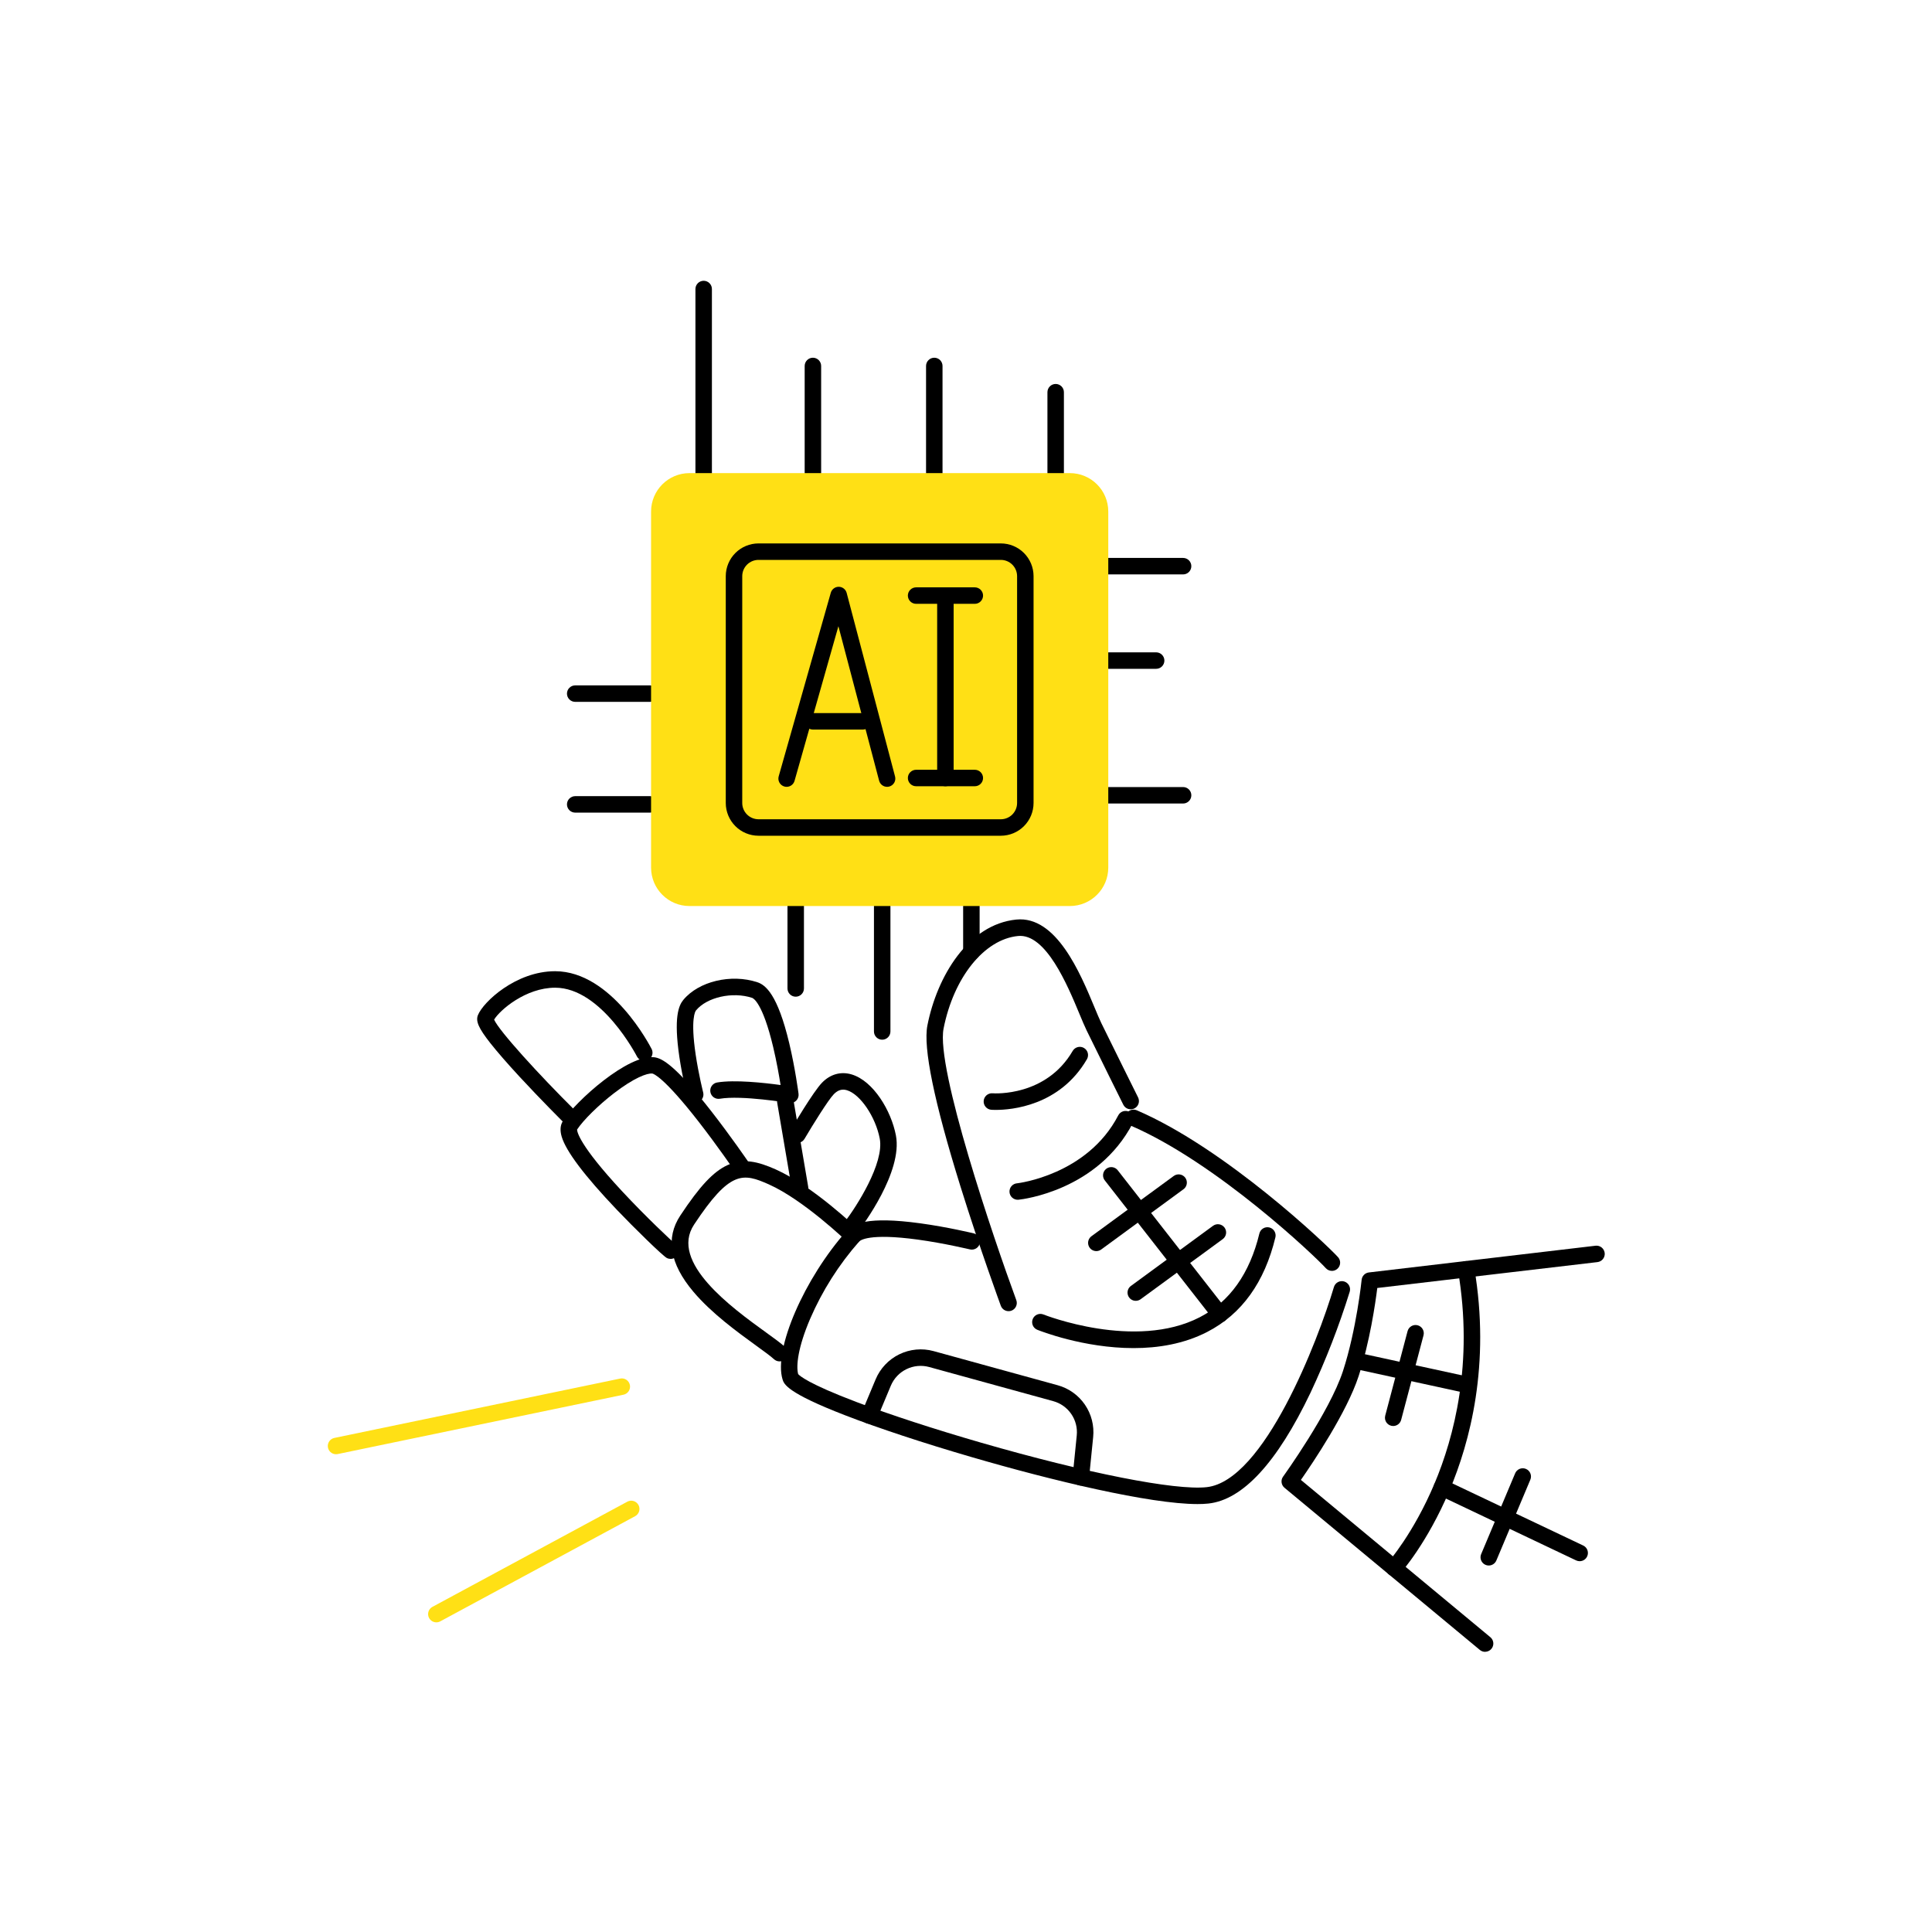 <svg width="3000" height="3000" viewBox="0 0 3000 3000" fill="none" xmlns="http://www.w3.org/2000/svg">
<path d="M883.436 1745.79C880.063 1745.81 876.819 1744.5 874.409 1742.14C874.062 1741.79 839.801 1707.67 806.801 1671.97C787.304 1650.86 772.084 1633.27 761.339 1619.71C743.195 1596.61 738.353 1585.65 742.153 1576.22C750.376 1555.81 801.027 1508.1 861.911 1508.1H862.24C949.856 1508.36 1009.52 1624.35 1012.07 1629.3C1013.45 1632.31 1013.61 1635.73 1012.52 1638.85C1011.43 1641.97 1009.17 1644.54 1006.22 1646.04C1003.27 1647.53 999.862 1647.82 996.702 1646.86C993.542 1645.89 990.878 1643.74 989.27 1640.85C988.74 1639.79 934.197 1533.9 862.258 1533.7H862.021C816.339 1533.7 776.14 1568.42 767.26 1583.27C775.263 1601.24 837.06 1668.83 892.536 1723.97C894.354 1725.75 895.599 1728.04 896.112 1730.53C896.625 1733.02 896.383 1735.61 895.415 1737.97C894.448 1740.32 892.8 1742.34 890.682 1743.75C888.564 1745.16 886.073 1745.91 883.527 1745.9L883.436 1745.79Z" fill="black"/>
<path d="M1041.11 1954.77C1039.31 1954.78 1037.54 1954.4 1035.9 1953.66C1029.78 1950.94 983.586 1905.57 957.84 1878.54C907.701 1825.9 878.885 1787.69 872.179 1765C869.31 1755.26 869.968 1747.05 874.134 1740.66C894.49 1709.39 975.4 1636.72 1016.09 1641.73C1027.99 1643.19 1048.82 1654.08 1104.7 1725.78C1134.5 1763.99 1160.65 1802.22 1160.9 1802.53C1162.82 1805.33 1163.54 1808.78 1162.91 1812.11C1162.29 1815.44 1160.36 1818.39 1157.56 1820.31C1154.76 1822.22 1151.31 1822.94 1147.98 1822.32C1144.64 1821.69 1141.69 1819.76 1139.78 1816.96C1139.52 1816.58 1114.02 1779.3 1084.96 1741.92C1030.25 1671.7 1014.61 1667.35 1013.01 1667C1005.06 1666.03 984.537 1673.52 952.943 1697.88C928.97 1716.39 905.801 1739.27 896.08 1753.98C896.08 1756.88 898.693 1777.33 965.515 1849.27C1003.89 1890.53 1043.21 1927.15 1048.42 1931.5C1050.67 1933.04 1052.38 1935.26 1053.28 1937.84C1054.18 1940.42 1054.23 1943.22 1053.42 1945.83C1052.62 1948.44 1050.99 1950.73 1048.79 1952.35C1046.59 1953.97 1043.93 1954.85 1041.2 1954.85L1041.11 1954.77Z" fill="black"/>
<path d="M1210.51 2113.96C1207.27 2113.96 1204.15 2112.73 1201.78 2110.52C1196.77 2105.85 1186.39 2098.34 1174.37 2089.64C1145.13 2068.41 1104.93 2039.35 1076.5 2005.58C1039.96 1962.22 1033.23 1922.46 1056.4 1887.44C1086.46 1841.97 1107.67 1819.3 1129.62 1809.21C1154.16 1797.96 1177.22 1803.73 1204.28 1815.75C1262.55 1841.74 1330.62 1907.22 1333.49 1910C1335.93 1912.36 1337.33 1915.59 1337.39 1918.98C1337.45 1922.37 1336.15 1925.65 1333.8 1928.09C1331.44 1930.53 1328.21 1931.94 1324.82 1931.99C1321.42 1932.05 1318.15 1930.76 1315.71 1928.4C1315.03 1927.74 1247.99 1863.26 1193.85 1839.1C1153.72 1821.31 1133.62 1816.96 1077.71 1901.61C1039.01 1960.09 1136.8 2030.91 1189.35 2068.9C1202.6 2078.49 1213.11 2086.06 1219.25 2091.83C1221.12 2093.58 1222.42 2095.86 1222.98 2098.36C1223.55 2100.86 1223.34 2103.48 1222.4 2105.86C1221.46 2108.25 1219.82 2110.3 1217.7 2111.74C1215.58 2113.18 1213.08 2113.96 1210.51 2113.96Z" fill="black"/>
<path d="M1227.27 1712.81C1226.56 1712.81 1225.85 1712.75 1225.15 1712.64C1224.42 1712.51 1151.42 1700.4 1117.84 1706.12C1114.49 1706.69 1111.05 1705.91 1108.28 1703.95C1105.51 1701.99 1103.63 1699 1103.06 1695.66C1102.49 1692.31 1103.27 1688.88 1105.23 1686.1C1107.2 1683.33 1110.18 1681.46 1113.52 1680.88C1140.69 1676.28 1187 1681.38 1212.09 1684.83C1209.78 1670.32 1205.93 1648.29 1200.61 1625.94C1184.16 1556.7 1169.55 1550.04 1167.94 1549.49C1137.57 1539.44 1097.63 1548.39 1080.71 1569.04C1079.77 1570.17 1071.92 1581.67 1080.21 1637.47C1084.76 1668.09 1091.85 1696.22 1091.93 1696.51C1092.72 1699.78 1092.19 1703.24 1090.45 1706.12C1088.71 1709.01 1085.9 1711.09 1082.64 1711.92C1079.37 1712.75 1075.91 1712.25 1073.01 1710.54C1070.1 1708.84 1067.99 1706.05 1067.13 1702.79C1066.84 1701.61 1059.69 1673.3 1054.94 1641.43C1045.81 1579.76 1053.96 1561.33 1060.92 1552.81C1084.67 1523.83 1135.21 1511.72 1176.03 1525.22C1188.61 1529.37 1207.43 1543.75 1225.61 1620.24C1234.96 1659.63 1239.77 1696.87 1239.97 1698.44C1240.2 1700.24 1240.04 1702.07 1239.51 1703.81C1238.97 1705.54 1238.08 1707.14 1236.88 1708.51C1235.68 1709.87 1234.2 1710.96 1232.55 1711.71C1230.9 1712.45 1229.1 1712.84 1227.29 1712.84L1227.27 1712.81Z" fill="black"/>
<path d="M1242.36 1857.89C1239.34 1857.89 1236.42 1856.82 1234.12 1854.87C1231.82 1852.92 1230.28 1850.22 1229.77 1847.24L1206.77 1712.02C1206.49 1710.37 1206.53 1708.67 1206.91 1707.03C1207.28 1705.39 1207.97 1703.84 1208.94 1702.47C1209.92 1701.1 1211.15 1699.94 1212.57 1699.04C1214 1698.15 1215.58 1697.54 1217.24 1697.26C1218.89 1696.98 1220.59 1697.02 1222.23 1697.4C1223.87 1697.77 1225.42 1698.46 1226.79 1699.44C1228.16 1700.41 1229.32 1701.64 1230.22 1703.06C1231.11 1704.49 1231.72 1706.07 1232 1707.73L1254.99 1842.95C1255.27 1844.6 1255.22 1846.3 1254.85 1847.94C1254.48 1849.58 1253.79 1851.13 1252.81 1852.5C1251.84 1853.87 1250.61 1855.04 1249.18 1855.93C1247.76 1856.82 1246.18 1857.43 1244.52 1857.71C1243.81 1857.83 1243.08 1857.89 1242.36 1857.89Z" fill="black"/>
<path d="M1322.1 1917.61C1319.72 1917.61 1317.38 1916.94 1315.35 1915.68C1313.33 1914.42 1311.69 1912.61 1310.64 1910.47C1309.58 1908.33 1309.15 1905.94 1309.38 1903.56C1309.62 1901.19 1310.51 1898.93 1311.96 1897.03C1329.49 1874.16 1373.36 1806.38 1366.07 1768.03C1359.63 1734.26 1335.84 1699.16 1315.12 1692.91C1307.54 1690.63 1301.07 1692.58 1294.75 1699.05C1286.23 1707.77 1262.33 1746.18 1249.27 1768.34C1248.42 1769.8 1247.29 1771.07 1245.95 1772.09C1244.61 1773.11 1243.08 1773.85 1241.45 1774.27C1239.82 1774.7 1238.12 1774.8 1236.45 1774.56C1234.78 1774.33 1233.18 1773.77 1231.72 1772.92C1230.27 1772.06 1229.01 1770.93 1227.99 1769.58C1226.98 1768.23 1226.25 1766.7 1225.83 1765.07C1225.41 1763.43 1225.32 1761.74 1225.56 1760.07C1225.8 1758.4 1226.37 1756.8 1227.23 1755.35C1230.89 1749.21 1262.97 1695.05 1276.44 1681.18C1289.4 1667.9 1305.77 1663.38 1322.51 1668.39C1356.14 1678.53 1383.85 1724.56 1391.19 1763.21C1401.94 1819.67 1339.43 1903.23 1332.26 1912.57C1331.07 1914.13 1329.53 1915.4 1327.77 1916.28C1326.01 1917.15 1324.07 1917.61 1322.1 1917.61Z" fill="black"/>
<path d="M1859.42 2335.5C1785.82 2335.5 1633.3 2298.95 1508.21 2262.41C1433.88 2240.75 1364.4 2217.8 1312.69 2197.8C1221.33 2162.53 1217.33 2149.06 1215.12 2141.85C1201.03 2095.47 1248.68 1985.31 1315.1 1910.74C1324.24 1900.48 1345.95 1888.17 1428.76 1899.52C1471.74 1905.4 1510.69 1914.85 1512.34 1915.25C1515.57 1916.11 1518.34 1918.2 1520.05 1921.08C1521.76 1923.95 1522.28 1927.38 1521.48 1930.64C1520.69 1933.89 1518.66 1936.7 1515.82 1938.47C1512.98 1940.24 1509.56 1940.82 1506.29 1940.1C1505.89 1940.1 1466.78 1930.54 1425.1 1924.84C1348.58 1914.39 1335.46 1926.36 1334.2 1927.75C1302.58 1963.6 1276.82 2004.22 1257.88 2048.11C1239.09 2092.07 1235.95 2120.92 1239.38 2133.66C1241.39 2136.09 1254.68 2148.55 1330.44 2177.22C1382.57 2196.94 1451.03 2219.25 1523.32 2240.15C1687.17 2287.46 1824.71 2314.59 1873.69 2309.26C1962.95 2299.54 2046.61 2081.62 2071.31 1998.48C2071.79 1996.87 2072.58 1995.37 2073.64 1994.07C2074.7 1992.76 2076.01 1991.68 2077.49 1990.88C2078.96 1990.08 2080.58 1989.58 2082.26 1989.41C2083.93 1989.24 2085.62 1989.39 2087.23 1989.87C2088.84 1990.35 2090.34 1991.15 2091.64 1992.2C2092.94 1993.26 2094.03 1994.57 2094.82 1996.05C2095.62 1997.53 2096.12 1999.15 2096.3 2000.82C2096.47 2002.49 2096.31 2004.18 2095.83 2005.79C2079.14 2059.46 2058.77 2111.92 2034.86 2162.79C1983.11 2271.05 1929.83 2328.88 1876.47 2334.69C1870.81 2335.27 1865.12 2335.54 1859.42 2335.5Z" fill="black"/>
<path d="M1566.08 2035.97C1563.46 2035.98 1560.91 2035.17 1558.76 2033.68C1556.61 2032.18 1554.98 2030.06 1554.07 2027.61C1553.76 2026.73 1521.4 1938.66 1491.36 1842.16C1450.54 1710.96 1433.27 1626.91 1440.05 1592.34C1455.05 1515.9 1503.55 1435.41 1578.05 1427.89C1640.17 1421.64 1677.36 1510.88 1699.54 1564.22C1703.69 1574.17 1707.25 1582.76 1710.17 1588.76C1728.28 1625.79 1766.82 1703.25 1767.2 1704.04C1767.95 1705.54 1768.4 1707.18 1768.51 1708.86C1768.63 1710.53 1768.41 1712.22 1767.88 1713.81C1767.34 1715.4 1766.5 1716.87 1765.4 1718.14C1764.29 1719.41 1762.95 1720.45 1761.45 1721.2C1759.94 1721.94 1758.31 1722.39 1756.63 1722.5C1754.95 1722.62 1753.27 1722.41 1751.68 1721.87C1750.08 1721.34 1748.61 1720.49 1747.34 1719.39C1746.08 1718.29 1745.04 1716.94 1744.29 1715.44C1743.92 1714.65 1705.33 1637.2 1687.28 1599.99C1684.03 1593.31 1680.32 1584.37 1676.01 1574.03C1657.82 1530.32 1624.04 1448.95 1580.71 1453.43C1528.31 1458.62 1480.8 1517.8 1465.16 1597.25C1453.12 1658.59 1542.6 1922.32 1578.08 2018.78C1578.67 2020.36 1578.93 2022.04 1578.87 2023.72C1578.8 2025.4 1578.41 2027.05 1577.7 2028.58C1577 2030.1 1576 2031.48 1574.76 2032.62C1573.53 2033.76 1572.08 2034.65 1570.5 2035.23C1569.08 2035.74 1567.59 2035.99 1566.08 2035.97Z" fill="black"/>
<path d="M1546.36 1723.46C1542.36 1723.46 1539.86 1723.3 1539.27 1723.24C1535.88 1722.99 1532.73 1721.39 1530.51 1718.81C1528.29 1716.23 1527.19 1712.88 1527.45 1709.48C1527.71 1706.09 1529.3 1702.94 1531.88 1700.72C1534.46 1698.51 1537.82 1697.4 1541.21 1697.66C1544.59 1697.92 1624.37 1702.81 1665.66 1631.88C1667.37 1628.95 1670.17 1626.82 1673.45 1625.95C1676.74 1625.09 1680.23 1625.56 1683.16 1627.27C1686.09 1628.98 1688.22 1631.78 1689.09 1635.06C1689.95 1638.34 1689.48 1641.83 1687.77 1644.76C1645.43 1717.6 1569.91 1723.46 1546.36 1723.46Z" fill="black"/>
<path d="M1580.99 1862.97C1579.31 1863.06 1577.63 1862.81 1576.04 1862.25C1574.46 1861.69 1573 1860.82 1571.75 1859.69C1569.22 1857.42 1567.71 1854.24 1567.53 1850.84C1567.44 1849.16 1567.69 1847.48 1568.25 1845.9C1568.81 1844.31 1569.68 1842.85 1570.8 1841.6C1571.93 1840.36 1573.29 1839.34 1574.81 1838.62C1576.33 1837.89 1577.97 1837.47 1579.65 1837.39C1580.73 1837.26 1688.36 1824.6 1736.43 1731.94C1737.99 1728.92 1740.69 1726.66 1743.92 1725.63C1747.16 1724.61 1750.67 1724.91 1753.68 1726.47C1756.69 1728.04 1758.96 1730.73 1759.98 1733.97C1761.01 1737.2 1760.71 1740.71 1759.14 1743.72C1704.6 1848.81 1587.38 1862.29 1582.34 1862.82C1581.89 1862.9 1581.44 1862.95 1580.99 1862.97Z" fill="black"/>
<path d="M2068.2 1973.41C2066.41 1973.41 2064.63 1973.04 2062.99 1972.31C2061.35 1971.58 2059.88 1970.51 2058.68 1969.17C2042.84 1951.48 1889.39 1805.3 1755.12 1747.56C1752 1746.22 1749.55 1743.7 1748.29 1740.55C1747.03 1737.39 1747.08 1733.87 1748.42 1730.75C1749.76 1727.63 1752.28 1725.18 1755.43 1723.92C1758.59 1722.66 1762.11 1722.71 1765.23 1724.05C1903.57 1783.51 2061.42 1933.96 2077.69 1952.11C2079.33 1953.94 2080.41 1956.22 2080.8 1958.66C2081.18 1961.09 2080.85 1963.59 2079.84 1965.85C2078.84 1968.1 2077.2 1970.01 2075.13 1971.36C2073.07 1972.71 2070.65 1973.42 2068.19 1973.43L2068.2 1973.41Z" fill="black"/>
<path d="M1760.2 2093.32C1682.58 2093.32 1614.88 2066.56 1610.72 2064.88C1607.57 2063.62 1605.05 2061.15 1603.72 2058.03C1602.39 2054.9 1602.35 2051.38 1603.62 2048.23C1604.88 2045.08 1607.35 2042.56 1610.47 2041.23C1613.6 2039.9 1617.12 2039.86 1620.27 2041.13C1621.68 2041.7 1762.6 2097.23 1863 2045.39C1909.45 2021.41 1940.61 1977.6 1955.61 1915.18C1956.45 1911.94 1958.54 1909.16 1961.41 1907.44C1964.28 1905.71 1967.72 1905.19 1970.97 1905.97C1974.23 1906.75 1977.05 1908.78 1978.83 1911.62C1980.6 1914.46 1981.2 1917.88 1980.48 1921.15C1963.67 1991.17 1928.05 2040.64 1874.64 2068.17C1838.28 2086.96 1798.06 2093.32 1760.2 2093.32Z" fill="black"/>
<path d="M1894.18 2053.68C1892.23 2053.68 1890.31 2053.24 1888.57 2052.39C1886.82 2051.53 1885.29 2050.29 1884.09 2048.76L1715.98 1833.53C1714.83 1832.23 1713.95 1830.7 1713.41 1829.04C1712.87 1827.38 1712.67 1825.63 1712.83 1823.9C1712.98 1822.16 1713.5 1820.47 1714.33 1818.94C1715.16 1817.41 1716.3 1816.06 1717.67 1814.99C1719.05 1813.91 1720.62 1813.13 1722.31 1812.69C1724 1812.24 1725.76 1812.15 1727.48 1812.41C1729.21 1812.67 1730.86 1813.28 1732.34 1814.21C1733.82 1815.13 1735.09 1816.35 1736.08 1817.78L1904.19 2033.03C1905.66 2034.92 1906.57 2037.18 1906.82 2039.56C1907.07 2041.94 1906.64 2044.34 1905.59 2046.49C1904.54 2048.64 1902.91 2050.46 1900.89 2051.73C1898.86 2053 1896.51 2053.67 1894.12 2053.68H1894.18Z" fill="black"/>
<path d="M1702.39 1942.71C1699.69 1942.71 1697.06 1941.86 1694.87 1940.28C1692.69 1938.7 1691.06 1936.46 1690.22 1933.9C1689.38 1931.33 1689.37 1928.57 1690.2 1926C1691.03 1923.43 1692.65 1921.19 1694.82 1919.6L1822.33 1826.22C1823.68 1825.18 1825.23 1824.41 1826.88 1823.97C1828.53 1823.53 1830.25 1823.43 1831.94 1823.67C1833.64 1823.91 1835.26 1824.48 1836.73 1825.36C1838.2 1826.23 1839.47 1827.4 1840.48 1828.78C1841.49 1830.15 1842.21 1831.72 1842.61 1833.38C1843 1835.05 1843.06 1836.77 1842.78 1838.46C1842.49 1840.14 1841.87 1841.75 1840.96 1843.19C1840.04 1844.64 1838.85 1845.88 1837.44 1846.85L1709.94 1940.22C1707.75 1941.83 1705.1 1942.7 1702.39 1942.71Z" fill="black"/>
<path d="M1763.62 2019.91C1760.92 2019.92 1758.29 2019.07 1756.11 2017.48C1753.92 2015.9 1752.29 2013.67 1751.45 2011.1C1750.61 2008.54 1750.6 2005.77 1751.43 2003.2C1752.26 2000.63 1753.88 1998.39 1756.06 1996.8L1883.58 1903.43C1886.32 1901.42 1889.74 1900.59 1893.09 1901.11C1896.45 1901.63 1899.46 1903.46 1901.46 1906.19C1903.46 1908.93 1904.3 1912.35 1903.78 1915.71C1903.26 1919.06 1901.43 1922.07 1898.69 1924.07L1771.17 2017.45C1768.98 2019.05 1766.33 2019.91 1763.62 2019.91Z" fill="black"/>
<path d="M1678.32 2306.7C1677.89 2306.7 1677.47 2306.7 1677.03 2306.7C1675.35 2306.53 1673.73 2306.04 1672.25 2305.24C1670.77 2304.45 1669.46 2303.37 1668.39 2302.07C1667.33 2300.77 1666.53 2299.27 1666.05 2297.66C1665.56 2296.05 1665.4 2294.36 1665.57 2292.69L1671.97 2229.01C1673.18 2217.23 1670.17 2205.41 1663.47 2195.64C1656.78 2185.88 1646.84 2178.81 1635.42 2175.69L1442.81 2122.7C1431.06 2119.49 1418.55 2120.66 1407.59 2125.99C1396.64 2131.32 1388 2140.45 1383.28 2151.68L1361.81 2203.04C1361.16 2204.59 1360.21 2206 1359.02 2207.18C1357.83 2208.37 1356.42 2209.3 1354.86 2209.94C1353.31 2210.58 1351.64 2210.91 1349.96 2210.9C1348.28 2210.9 1346.62 2210.56 1345.07 2209.91C1343.52 2209.26 1342.11 2208.32 1340.93 2207.12C1339.74 2205.93 1338.81 2204.52 1338.17 2202.97C1337.53 2201.41 1337.21 2199.75 1337.21 2198.07C1337.22 2196.39 1337.55 2194.72 1338.2 2193.17L1359.69 2141.81C1366.81 2124.84 1379.85 2111.04 1396.39 2102.97C1412.93 2094.9 1431.83 2093.12 1449.59 2097.96L1642.2 2150.95C1659.46 2155.65 1674.48 2166.33 1684.6 2181.08C1694.72 2195.83 1699.28 2213.7 1697.46 2231.49L1691.06 2295.17C1690.75 2298.33 1689.27 2301.26 1686.92 2303.39C1684.56 2305.52 1681.5 2306.7 1678.32 2306.7Z" fill="black"/>
<path d="M2306.06 2564.96C2303.07 2564.96 2300.18 2563.91 2297.89 2562L1994.57 2310.21C1992.07 2308.13 1990.45 2305.19 1990.05 2301.97C1989.64 2298.75 1990.47 2295.5 1992.37 2292.87C1993.1 2291.88 2064.57 2192.72 2085.32 2129.07C2106.3 2064.77 2114.29 1988.03 2114.36 1987.26C2114.65 1984.36 2115.93 1981.65 2117.97 1979.57C2120.01 1977.5 2122.7 1976.18 2125.6 1975.84L2477.54 1934.36C2480.91 1933.96 2484.3 1934.92 2486.97 1937.02C2489.63 1939.13 2491.35 1942.2 2491.75 1945.57C2492.15 1948.94 2491.19 1952.33 2489.09 1955C2486.99 1957.66 2483.91 1959.38 2480.54 1959.78L2138.64 1999.98C2135.7 2023.57 2127.08 2083.48 2109.65 2136.91C2091.37 2192.9 2039.04 2270.72 2020.02 2298L2314.21 2542.23C2316.23 2543.91 2317.69 2546.18 2318.39 2548.72C2319.08 2551.26 2318.97 2553.95 2318.07 2556.43C2317.18 2558.91 2315.54 2561.05 2313.38 2562.56C2311.22 2564.07 2308.65 2564.88 2306.02 2564.87L2306.06 2564.96Z" fill="black"/>
<path d="M2164.7 2447.6C2162.23 2447.6 2159.81 2446.89 2157.74 2445.55C2155.66 2444.2 2154.02 2442.29 2153.02 2440.03C2152.01 2437.78 2151.67 2435.28 2152.05 2432.84C2152.43 2430.4 2153.51 2428.12 2155.16 2426.28C2155.55 2425.84 2194.69 2381.53 2227.47 2303.74C2257.62 2232.2 2288.41 2116.76 2264.01 1973.01C2263.49 1969.69 2264.3 1966.3 2266.27 1963.57C2268.23 1960.84 2271.19 1958.99 2274.5 1958.43C2277.82 1957.86 2281.22 1958.63 2283.97 1960.55C2286.73 1962.48 2288.62 1965.41 2289.23 1968.72C2314.81 2118.97 2282.38 2239.77 2250.65 2314.65C2216.19 2396.02 2175.98 2441.39 2174.28 2443.27C2173.08 2444.63 2171.61 2445.73 2169.96 2446.47C2168.31 2447.22 2166.51 2447.6 2164.7 2447.6Z" fill="black"/>
<path d="M2274.54 2162.46C2273.62 2162.46 2272.71 2162.36 2271.81 2162.16L2107.36 2126.39C2105.72 2126.03 2104.17 2125.35 2102.79 2124.39C2101.41 2123.43 2100.23 2122.2 2099.33 2120.79C2098.42 2119.37 2097.8 2117.79 2097.51 2116.14C2097.21 2114.49 2097.24 2112.79 2097.6 2111.15C2097.96 2109.51 2098.64 2107.95 2099.6 2106.57C2100.57 2105.2 2101.79 2104.02 2103.2 2103.11C2104.62 2102.21 2106.2 2101.59 2107.85 2101.29C2109.51 2101 2111.2 2101.03 2112.84 2101.39L2277.3 2137.17C2280.38 2137.84 2283.11 2139.63 2284.95 2142.19C2286.8 2144.75 2287.63 2147.9 2287.29 2151.04C2286.96 2154.17 2285.47 2157.08 2283.12 2159.18C2280.77 2161.29 2277.73 2162.46 2274.57 2162.46H2274.54Z" fill="black"/>
<path d="M2163.33 2214.3C2161.37 2214.3 2159.44 2213.85 2157.68 2212.98C2155.92 2212.12 2154.39 2210.86 2153.19 2209.31C2152 2207.76 2151.17 2205.95 2150.79 2204.03C2150.4 2202.11 2150.46 2200.13 2150.96 2198.23L2185.68 2066.98C2186.55 2063.7 2188.69 2060.9 2191.62 2059.2C2194.56 2057.49 2198.05 2057.02 2201.33 2057.89C2204.61 2058.76 2207.41 2060.9 2209.12 2063.83C2210.82 2066.77 2211.29 2070.26 2210.42 2073.54L2175.7 2204.78C2174.98 2207.51 2173.37 2209.92 2171.14 2211.64C2168.9 2213.36 2166.15 2214.3 2163.33 2214.3Z" fill="black"/>
<path d="M2311.76 2430.92C2309.65 2430.92 2307.57 2430.4 2305.71 2429.4C2303.85 2428.4 2302.27 2426.96 2301.1 2425.2C2299.93 2423.44 2299.22 2421.42 2299.02 2419.32C2298.83 2417.22 2299.15 2415.1 2299.97 2413.16L2352.61 2288.01C2353.24 2286.42 2354.18 2284.98 2355.37 2283.76C2356.56 2282.54 2357.98 2281.57 2359.55 2280.91C2361.12 2280.25 2362.81 2279.91 2364.51 2279.91C2366.22 2279.91 2367.91 2280.25 2369.48 2280.91C2371.05 2281.57 2372.47 2282.54 2373.66 2283.76C2374.85 2284.98 2375.79 2286.42 2376.42 2288.01C2377.04 2289.59 2377.34 2291.29 2377.3 2292.99C2377.26 2294.7 2376.88 2296.38 2376.19 2297.93L2323.54 2423.08C2322.57 2425.4 2320.93 2427.38 2318.83 2428.78C2316.74 2430.17 2314.28 2430.92 2311.76 2430.92Z" fill="black"/>
<path d="M2452.89 2424.23C2451 2424.23 2449.12 2423.8 2447.41 2422.99L2233.33 2321.32C2230.27 2319.86 2227.9 2317.25 2226.76 2314.06C2225.63 2310.86 2225.8 2307.34 2227.26 2304.28C2228.71 2301.21 2231.32 2298.85 2234.52 2297.71C2237.71 2296.57 2241.23 2296.75 2244.29 2298.2L2458.37 2399.87C2461 2401.11 2463.13 2403.21 2464.41 2405.83C2465.68 2408.44 2466.03 2411.41 2465.39 2414.25C2464.75 2417.08 2463.17 2419.62 2460.9 2421.43C2458.62 2423.25 2455.8 2424.23 2452.89 2424.23Z" fill="black"/>
<path d="M1092.66 747.436C1089.26 747.436 1086.01 746.088 1083.61 743.689C1081.21 741.291 1079.87 738.037 1079.87 734.645V448.791C1079.87 445.398 1081.21 442.145 1083.61 439.746C1086.01 437.348 1089.26 436 1092.66 436C1096.05 436 1099.3 437.348 1101.7 439.746C1104.1 442.145 1105.45 445.398 1105.45 448.791V734.645C1105.45 738.037 1104.1 741.291 1101.7 743.689C1099.3 746.088 1096.05 747.436 1092.66 747.436Z" fill="black"/>
<path d="M1639.24 747.436C1635.85 747.436 1632.6 746.088 1630.2 743.689C1627.8 741.291 1626.45 738.037 1626.45 734.645V609.004C1626.45 605.611 1627.8 602.358 1630.2 599.959C1632.6 597.56 1635.85 596.213 1639.24 596.213C1642.63 596.213 1645.89 597.56 1648.29 599.959C1650.68 602.358 1652.03 605.611 1652.03 609.004V734.645C1652.03 738.037 1650.68 741.291 1648.29 743.689C1645.89 746.088 1642.63 747.436 1639.24 747.436Z" fill="black"/>
<path d="M1262.28 747.437C1258.89 747.437 1255.63 746.09 1253.24 743.691C1250.84 741.292 1249.49 738.039 1249.49 734.647V568.258C1249.49 564.865 1250.84 561.612 1253.24 559.213C1255.63 556.814 1258.89 555.467 1262.28 555.467C1265.67 555.467 1268.93 556.814 1271.32 559.213C1273.72 561.612 1275.07 564.865 1275.07 568.258V734.738C1275.05 738.114 1273.69 741.344 1271.29 743.723C1268.9 746.102 1265.66 747.437 1262.28 747.437Z" fill="black"/>
<path d="M1450.76 747.437C1447.37 747.437 1444.12 746.09 1441.72 743.691C1439.32 741.292 1437.97 738.039 1437.97 734.647V568.258C1437.97 564.865 1439.32 561.612 1441.72 559.213C1444.12 556.814 1447.37 555.467 1450.76 555.467C1454.15 555.467 1457.41 556.814 1459.81 559.213C1462.2 561.612 1463.55 564.865 1463.55 568.258V734.738C1463.53 738.114 1462.17 741.344 1459.77 743.723C1457.38 746.102 1454.14 747.437 1450.76 747.437Z" fill="black"/>
<path d="M1837.11 1247.7H1720.92C1717.53 1247.7 1714.27 1246.35 1711.87 1243.95C1709.48 1241.56 1708.13 1238.3 1708.13 1234.91C1708.13 1231.52 1709.48 1228.26 1711.87 1225.87C1714.27 1223.47 1717.53 1222.12 1720.92 1222.12H1837.11C1840.51 1222.12 1843.76 1223.47 1846.16 1225.87C1848.56 1228.26 1849.9 1231.52 1849.9 1234.91C1849.9 1238.3 1848.56 1241.56 1846.16 1243.95C1843.76 1246.35 1840.51 1247.7 1837.11 1247.7Z" fill="black"/>
<path d="M1795.27 1038.53H1720.92C1717.53 1038.53 1714.27 1037.19 1711.87 1034.79C1709.48 1032.39 1708.13 1029.14 1708.13 1025.74C1708.13 1022.35 1709.48 1019.1 1711.87 1016.7C1714.27 1014.3 1717.53 1012.95 1720.92 1012.95H1795.27C1798.66 1012.95 1801.92 1014.3 1804.31 1016.7C1806.71 1019.1 1808.06 1022.35 1808.06 1025.74C1808.06 1029.14 1806.71 1032.39 1804.31 1034.79C1801.92 1037.19 1798.66 1038.53 1795.27 1038.53Z" fill="black"/>
<path d="M1837.11 891.933H1720.92C1717.53 891.933 1714.27 890.585 1711.87 888.187C1709.48 885.788 1708.13 882.535 1708.13 879.142C1708.13 875.75 1709.48 872.497 1711.87 870.098C1714.27 867.699 1717.53 866.352 1720.92 866.352H1837.11C1840.51 866.352 1843.76 867.699 1846.16 870.098C1848.56 872.497 1849.9 875.75 1849.9 879.142C1849.9 882.535 1848.56 885.788 1846.16 888.187C1843.76 890.585 1840.51 891.933 1837.11 891.933Z" fill="black"/>
<path d="M1009.37 1089.84H893.176C889.784 1089.84 886.531 1088.5 884.132 1086.1C881.733 1083.7 880.386 1080.44 880.386 1077.05C880.386 1073.66 881.733 1070.41 884.132 1068.01C886.531 1065.61 889.784 1064.26 893.176 1064.26H1009.37C1012.76 1064.26 1016.02 1065.61 1018.42 1068.01C1020.81 1070.41 1022.16 1073.66 1022.16 1077.05C1022.16 1080.44 1020.81 1083.7 1018.42 1086.1C1016.02 1088.5 1012.76 1089.84 1009.37 1089.84Z" fill="black"/>
<path d="M1009.37 1261.84H893.176C889.784 1261.84 886.531 1260.5 884.132 1258.1C881.733 1255.7 880.386 1252.44 880.386 1249.05C880.386 1245.66 881.733 1242.41 884.132 1240.01C886.531 1237.61 889.784 1236.26 893.176 1236.26H1009.37C1012.76 1236.26 1016.02 1237.61 1018.42 1240.01C1020.81 1242.41 1022.16 1245.66 1022.16 1249.05C1022.16 1252.44 1020.81 1255.7 1018.42 1258.1C1016.02 1260.5 1012.76 1261.84 1009.37 1261.84Z" fill="black"/>
<path d="M1235.58 1547.66C1232.19 1547.66 1228.94 1546.31 1226.54 1543.91C1224.14 1541.52 1222.79 1538.26 1222.79 1534.87V1406.96C1222.79 1403.57 1224.14 1400.32 1226.54 1397.92C1228.94 1395.52 1232.19 1394.17 1235.58 1394.17C1238.98 1394.17 1242.23 1395.52 1244.63 1397.92C1247.03 1400.32 1248.37 1403.57 1248.37 1406.96V1534.87C1248.37 1538.26 1247.03 1541.52 1244.63 1543.91C1242.23 1546.31 1238.98 1547.66 1235.58 1547.66Z" fill="black"/>
<path d="M1508.36 1491.38C1504.96 1491.38 1501.71 1490.03 1499.31 1487.63C1496.91 1485.24 1495.56 1481.98 1495.56 1478.59V1406.96C1495.56 1403.57 1496.91 1400.32 1499.31 1397.92C1501.71 1395.52 1504.96 1394.17 1508.36 1394.17C1511.75 1394.17 1515 1395.52 1517.4 1397.92C1519.8 1400.32 1521.15 1403.57 1521.15 1406.96V1478.59C1521.15 1481.98 1519.8 1485.24 1517.4 1487.63C1515 1490.03 1511.75 1491.38 1508.36 1491.38Z" fill="black"/>
<path d="M1369.87 1614.45C1366.48 1614.45 1363.22 1613.1 1360.82 1610.7C1358.42 1608.3 1357.08 1605.05 1357.08 1601.66V1406.96C1357.08 1403.57 1358.42 1400.32 1360.82 1397.92C1363.22 1395.52 1366.48 1394.17 1369.87 1394.17C1373.26 1394.17 1376.51 1395.52 1378.91 1397.92C1381.31 1400.32 1382.66 1403.57 1382.66 1406.96V1601.66C1382.66 1605.05 1381.31 1608.3 1378.91 1610.7C1376.51 1613.1 1373.26 1614.45 1369.87 1614.45Z" fill="black"/>
<path d="M1661.24 734.645H1070.66C1037.7 734.645 1010.98 761.363 1010.98 794.322V1347.21C1010.98 1380.17 1037.7 1406.89 1070.66 1406.89H1661.24C1694.2 1406.89 1720.92 1380.17 1720.92 1347.21V794.322C1720.92 761.363 1694.2 734.645 1661.24 734.645Z" fill="#FFE015"/>
<path d="M1554.09 1297.73H1177.81C1164.33 1297.71 1151.41 1292.36 1141.88 1282.83C1132.35 1273.3 1126.99 1260.39 1126.97 1246.91V894.638C1126.99 881.162 1132.35 868.243 1141.88 858.715C1151.41 849.188 1164.33 843.832 1177.81 843.822H1554.09C1567.57 843.832 1580.49 849.189 1590.01 858.717C1599.54 868.244 1604.9 881.164 1604.91 894.638V1246.91C1604.89 1260.39 1599.53 1273.3 1590.01 1282.83C1580.48 1292.36 1567.56 1297.71 1554.09 1297.73ZM1177.81 869.404C1171.11 869.409 1164.7 872.068 1159.96 876.799C1155.23 881.53 1152.56 887.945 1152.55 894.638V1246.91C1152.56 1253.61 1155.23 1260.02 1159.96 1264.75C1164.7 1269.48 1171.11 1272.14 1177.81 1272.15H1554.09C1560.78 1272.14 1567.2 1269.48 1571.93 1264.75C1576.66 1260.02 1579.32 1253.6 1579.33 1246.91V894.638C1579.32 887.947 1576.66 881.531 1571.93 876.8C1567.2 872.069 1560.78 869.409 1554.09 869.404H1177.81Z" fill="black"/>
<path d="M1221.46 1221.79C1220.27 1221.79 1219.09 1221.62 1217.95 1221.29C1214.69 1220.37 1211.93 1218.18 1210.28 1215.22C1208.63 1212.26 1208.22 1208.77 1209.14 1205.51L1290.04 920.457C1290.8 917.78 1292.41 915.424 1294.63 913.745C1296.85 912.067 1299.55 911.158 1302.33 911.156H1302.46C1305.27 911.184 1307.98 912.133 1310.19 913.856C1312.41 915.58 1313.99 917.982 1314.7 920.694L1389.84 1205.74C1390.27 1207.37 1390.37 1209.06 1390.15 1210.73C1389.92 1212.39 1389.37 1214 1388.52 1215.45C1386.82 1218.38 1384.01 1220.51 1380.73 1221.38C1377.45 1222.24 1373.96 1221.77 1371.03 1220.06C1368.1 1218.35 1365.96 1215.55 1365.1 1212.27L1301.88 972.387L1233.76 1212.49C1233 1215.16 1231.39 1217.52 1229.17 1219.2C1226.95 1220.88 1224.24 1221.79 1221.46 1221.79Z" fill="black"/>
<path d="M1339.77 1132.88H1262.28C1258.89 1132.88 1255.63 1131.53 1253.24 1129.13C1250.84 1126.73 1249.49 1123.48 1249.49 1120.09C1249.49 1116.69 1250.84 1113.44 1253.24 1111.04C1255.63 1108.64 1258.89 1107.29 1262.28 1107.29H1339.77C1343.17 1107.29 1346.42 1108.64 1348.82 1111.04C1351.22 1113.44 1352.56 1116.69 1352.56 1120.09C1352.56 1123.48 1351.22 1126.73 1348.82 1129.13C1346.42 1131.53 1343.17 1132.88 1339.77 1132.88Z" fill="black"/>
<path d="M1513.69 937.615H1422.51C1419.12 937.615 1415.87 936.267 1413.47 933.868C1411.07 931.47 1409.72 928.216 1409.72 924.824C1409.72 921.432 1411.07 918.178 1413.47 915.779C1415.87 913.381 1419.12 912.033 1422.51 912.033H1513.69C1517.08 912.033 1520.34 913.381 1522.74 915.779C1525.14 918.178 1526.48 921.432 1526.48 924.824C1526.48 928.216 1525.14 931.47 1522.74 933.868C1520.34 936.267 1517.08 937.615 1513.69 937.615Z" fill="black"/>
<path d="M1513.69 1220.87H1422.51C1419.12 1220.87 1415.87 1219.53 1413.47 1217.13C1411.07 1214.73 1409.72 1211.48 1409.72 1208.08C1409.72 1204.69 1411.07 1201.44 1413.47 1199.04C1415.87 1196.64 1419.12 1195.29 1422.51 1195.29H1513.69C1517.08 1195.29 1520.34 1196.64 1522.74 1199.04C1525.14 1201.44 1526.48 1204.69 1526.48 1208.08C1526.48 1211.48 1525.14 1214.73 1522.74 1217.13C1520.34 1219.53 1517.08 1220.87 1513.69 1220.87Z" fill="black"/>
<path d="M1468.01 1220.87C1464.62 1220.87 1461.36 1219.53 1458.97 1217.13C1456.57 1214.73 1455.22 1211.47 1455.22 1208.08V924.859C1455.22 921.467 1456.57 918.213 1458.97 915.815C1461.36 913.416 1464.62 912.068 1468.01 912.068C1471.4 912.068 1474.66 913.416 1477.05 915.815C1479.45 918.213 1480.8 921.467 1480.8 924.859V1208.08C1480.8 1211.47 1479.45 1214.73 1477.05 1217.13C1474.66 1219.53 1471.4 1220.87 1468.01 1220.87Z" fill="black"/>
<path d="M521.734 2258.13C518.576 2258.11 515.534 2256.93 513.196 2254.81C510.857 2252.69 509.386 2249.78 509.066 2246.63C508.746 2243.49 509.6 2240.34 511.463 2237.79C513.326 2235.24 516.067 2233.47 519.158 2232.82L962.959 2140.64C966.281 2139.95 969.741 2140.61 972.576 2142.47C975.412 2144.33 977.391 2147.25 978.08 2150.57C978.768 2153.89 978.108 2157.35 976.246 2160.19C974.383 2163.02 971.471 2165 968.148 2165.69L524.347 2257.87C523.486 2258.04 522.611 2258.12 521.734 2258.13Z" fill="#FFE015"/>
<path d="M677.598 2519.17C674.744 2519.18 671.969 2518.24 669.714 2516.49C667.459 2514.74 665.854 2512.28 665.154 2509.52C664.454 2506.75 664.7 2503.83 665.853 2501.22C667.005 2498.6 668.998 2496.45 671.513 2495.11L974.105 2331.8C975.583 2331.01 977.204 2330.51 978.875 2330.34C980.546 2330.16 982.234 2330.32 983.844 2330.81C985.453 2331.29 986.952 2332.08 988.255 2333.14C989.557 2334.2 990.639 2335.51 991.437 2336.98C992.234 2338.46 992.733 2340.08 992.905 2341.75C993.076 2343.43 992.917 2345.11 992.436 2346.72C991.955 2348.33 991.162 2349.83 990.101 2351.13C989.041 2352.44 987.734 2353.52 986.256 2354.32L683.664 2517.62C681.802 2518.63 679.718 2519.16 677.598 2519.17Z" fill="#FFE015"/>
</svg>
